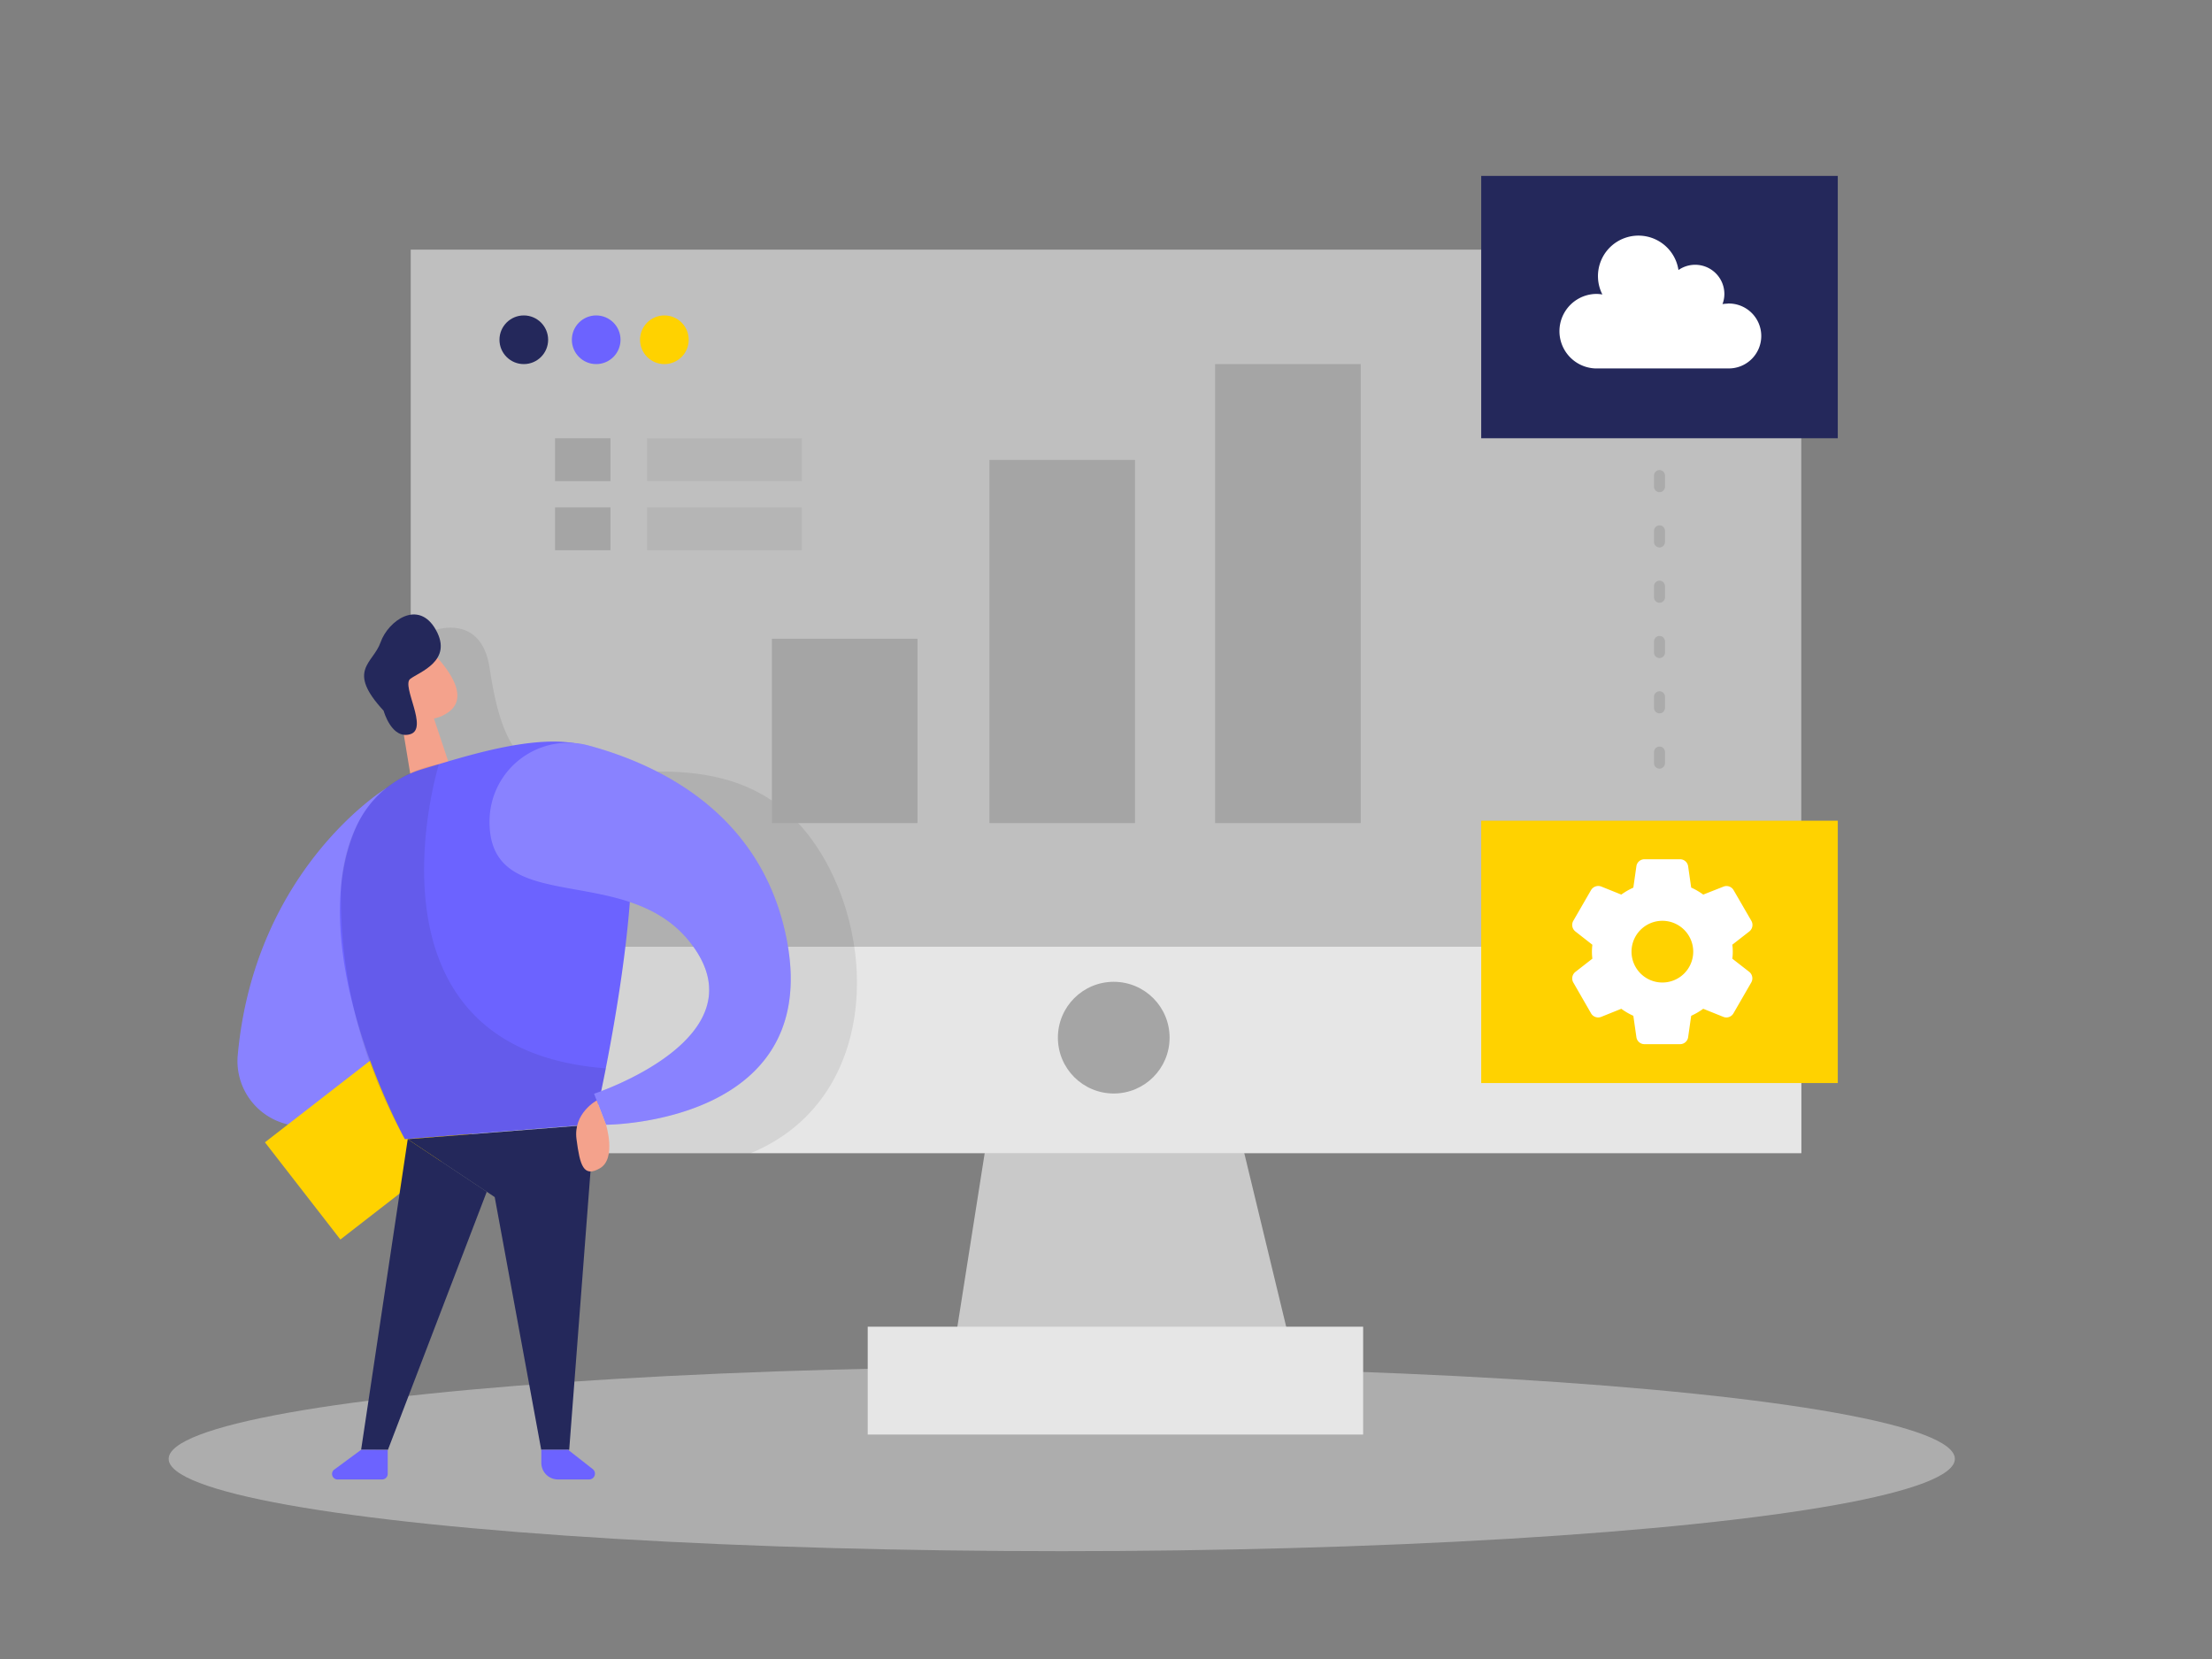 <svg id="Layer_1" data-name="Layer 1" xmlns="http://www.w3.org/2000/svg" viewBox="0 0 400 300"><rect x="0" y="0" width="400" height="300" fill="#808080" stroke="none"/><title>#84_data process_twocolour</title><rect x="74.27" y="45.14" width="251.46" height="163.38" fill="#c9c9c9" opacity="0.86"/><polygon points="181 189.87 171.45 250.54 235.15 250.54 220.5 189.87 181 189.87" fill="#c9c9c9"/><ellipse cx="192" cy="263.81" rx="161.5" ry="16.69" fill="#e6e6e6" opacity="0.45"/><rect x="74.27" y="171.2" width="251.46" height="37.32" fill="#e6e6e6"/><path d="M78.82,113.9s8.23-2.9,9.71,6.85,4,20,14.88,19.75,31.09-5.5,43.34,11.25,12.5,47.05-11,56.78H110.09L93,180.25,107.19,156l-20.44-8.25-10-11.25Z" opacity="0.08"/><circle cx="201.4" cy="187.64" r="10.1" fill="#a5a5a5"/><rect x="156.91" y="239.91" width="89.59" height="19.5" fill="#e6e6e6"/><polygon points="78.47 129.93 81.27 138.33 74.62 142.56 72.22 127.99 78.47 129.93" fill="#f4a28c"/><path d="M69.94,119.86a5.24,5.24,0,0,1,8.66-1.45c2.83,3,6.24,7.83,2.38,10.45-5.91,4-11.33-3.48-11.33-3.48A9.61,9.61,0,0,1,69.94,119.86Z" fill="#f4a28c"/><path d="M74.26,125s-1.51-1.27-2.2.53,2,2.67,2.79,1.76S74.26,125,74.26,125Z" fill="#f4a28c"/><path d="M69.91,142.49S46.1,156.91,43,190.75a11.75,11.75,0,0,0,8.9,12.54L79.77,210Z" fill="#6c63ff"/><path d="M69.91,142.49S46.1,156.91,43,190.75a11.75,11.75,0,0,0,8.9,12.54L79.77,210Z" fill="#fff" opacity="0.2"/><rect x="55.65" y="190.75" width="22.25" height="30.5" transform="translate(188.56 26.94) rotate(52.18)" fill="#ffd200"/><path d="M64.4,149.57a19.18,19.18,0,0,1,12-10.49c10.18-3.06,29.51-9.48,35.23,0,7.82,13-4.22,64.22-4.22,64.22L73.22,206S54.4,172.06,64.4,149.57Z" fill="#6c63ff"/><polygon points="107.43 203.35 102.93 262.17 97.87 262.17 89.46 216.47 73.73 206 107.43 203.35" fill="#24285b"/><polygon points="73.73 206 65.3 262.17 70.15 262.17 88.02 215.51 73.73 206" fill="#24285b"/><path d="M79.37,138.19s-16,51.54,30.21,55l-2.15,10.2L73.22,206a88.76,88.76,0,0,1-11.55-45.51s.29-13.15,9.55-19A20.85,20.85,0,0,1,79.37,138.19Z" opacity="0.08"/><path d="M65.3,262.17l-4.73,3.49a1,1,0,0,0,.61,1.87h7.93a1,1,0,0,0,1-1v-4.32Z" fill="#6c63ff"/><path d="M102.73,262.17l4.45,3.48a1.05,1.05,0,0,1-.65,1.88h-5.64a3,3,0,0,1-3-3v-2.35Z" fill="#6c63ff"/><path d="M69.37,128.52s1.43,5.25,4.81,4.25-1.63-8.75,0-10,7.79-3.25,4.64-8.87-8.64-1.63-10,2.25S62.56,121.15,69.37,128.52Z" fill="#24285b"/><circle cx="94.72" cy="61.44" r="4.4" fill="#24285b"/><circle cx="107.81" cy="61.44" r="4.4" fill="#6c63ff"/><circle cx="120.14" cy="61.44" r="4.4" fill="#ffd200"/><rect x="267.85" y="31.81" width="64.48" height="47.44" fill="#24285b"/><rect x="267.85" y="148.41" width="64.48" height="47.44" fill="#ffd200"/><path d="M312.4,54.91a7,7,0,0,0-.92.08,5.1,5.1,0,0,0,.34-1.84,5.28,5.28,0,0,0-8.3-4.32,7.32,7.32,0,1,0-13.76,4.42,6.62,6.62,0,0,0-1.1-.1,6.74,6.74,0,0,0-.28,13.47v0h24a5.87,5.87,0,1,0,0-11.73Z" fill="#fff"/><path d="M88.53,148.15a14.21,14.21,0,0,1,17.9-13.34c12.95,3.5,30.61,12.17,35.51,33.58,8,34.94-32.36,35-32.36,35l-2.15-5.61s31.32-10.25,17.11-27.68C112.81,155.67,88.08,166.17,88.53,148.15Z" fill="#6c63ff"/><path d="M88.53,148.15a14.21,14.21,0,0,1,17.9-13.34c12.95,3.5,30.61,12.17,35.51,33.58,8,34.94-32.36,35-32.36,35l-2.15-5.61s31.32-10.25,17.11-27.68C112.81,155.67,88.08,166.17,88.53,148.15Z" fill="#fff" opacity="0.2"/><path d="M107.91,199s-4.28,2.27-3.66,7,1.25,7,4.25,5.25,1.08-7.9,1.08-7.9Z" fill="#f4a28c"/><rect x="139.58" y="115.51" width="26.33" height="33.33" fill="#a5a5a5"/><rect x="178.92" y="83.17" width="26.33" height="65.67" fill="#a5a5a5"/><rect x="219.73" y="65.84" width="26.33" height="83" fill="#a5a5a5"/><rect x="100.37" y="79.25" width="10.02" height="7.75" fill="#a5a5a5"/><rect x="117.02" y="79.25" width="27.98" height="7.75" fill="#a5a5a5" opacity="0.4"/><rect x="100.37" y="91.75" width="10.02" height="7.75" fill="#a5a5a5"/><rect x="117.02" y="91.75" width="27.98" height="7.75" fill="#a5a5a5" opacity="0.4"/><line x1="300.09" y1="86" x2="300.09" y2="141.25" fill="none" opacity="0.74" stroke-linecap="round" stroke-linejoin="round" stroke-width="2" stroke-dasharray="2 8" stroke="#a5a5a5"/><path d="M316.34,175.76l-3.08-2.4a10,10,0,0,0,0-2.53l3.08-2.4a1.5,1.5,0,0,0,.36-1.92L313.51,161a1.48,1.48,0,0,0-1.85-.67L308,161.77a12.63,12.63,0,0,0-2.18-1.27l-.55-3.84a1.48,1.48,0,0,0-1.48-1.28h-6.41a1.47,1.47,0,0,0-1.47,1.27l-.55,3.86a12.87,12.87,0,0,0-2.18,1.26l-3.63-1.46a1.52,1.52,0,0,0-1.84.65l-3.2,5.54a1.5,1.5,0,0,0,.36,1.93l3.08,2.41a11.83,11.83,0,0,0-.08,1.26,12,12,0,0,0,.08,1.26l-3.08,2.4a1.5,1.5,0,0,0-.36,1.92l3.19,5.54a1.48,1.48,0,0,0,1.85.66l3.63-1.46a12.26,12.26,0,0,0,2.18,1.27l.55,3.84a1.47,1.47,0,0,0,1.47,1.29h6.41a1.47,1.47,0,0,0,1.48-1.27l.55-3.86a12.94,12.94,0,0,0,2.18-1.27l3.63,1.46a1.5,1.5,0,0,0,.55.11,1.48,1.48,0,0,0,1.29-.76l3.21-5.56A1.51,1.51,0,0,0,316.34,175.76Zm-15.72,1.91a5.58,5.58,0,1,1,5.57-5.57A5.58,5.58,0,0,1,300.62,177.67Z" fill="#fff"/></svg>